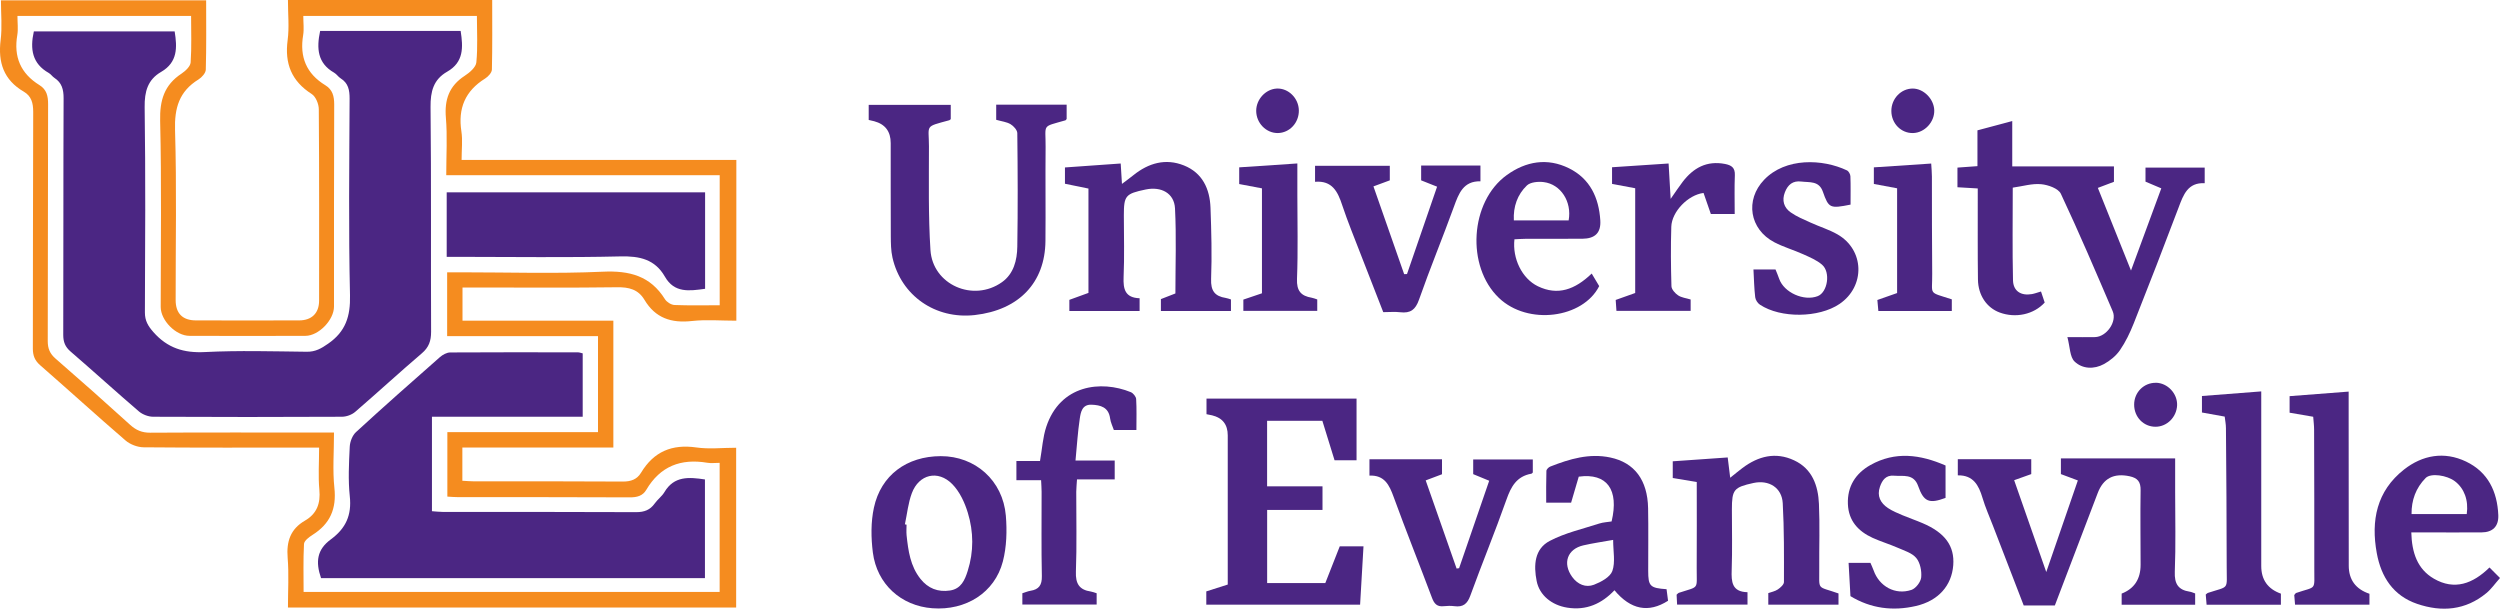 <?xml version="1.0" encoding="UTF-8"?><svg id="Layer_2" xmlns="http://www.w3.org/2000/svg" viewBox="0 0 500 121.73"><g id="Layer_1-2"><g id="Edwardsville_x5F_color"><path d="M497.9,113.5c.72.71,1.31,1.31,2.1,2.1-1.01,1.14-1.75,2.22-2.71,3.01-4.17,3.45-8.93,3.85-13.87,2.16-4.77-1.63-7.19-5.37-8.06-10.13-1.2-6.51-.03-12.43,5.44-16.73,3.71-2.91,8.05-3.68,12.41-1.6,4.39,2.1,6.25,5.99,6.45,10.71.09,2.26-1.11,3.45-3.38,3.46-3.83.02-7.66,0-11.48,0-.78,0-1.55,0-2.54,0,.11,4.01,1.18,7.33,4.53,9.26,4.08,2.36,7.77,1.04,11.12-2.26ZM493.35,102.81c.39-2.77-.51-5.14-2.36-6.55-1.59-1.22-4.82-1.7-5.85-.67-1.98,2-2.86,4.47-2.83,7.22h11.04Z" style="fill:#4b2683;"/><path d="M473.89,118.74v2.2h-14.88c-.06-.68-.11-1.37-.16-1.94.2-.22.28-.38.39-.41,4.14-1.41,3.61-.35,3.62-4.97.02-9.23-.02-18.45-.04-27.68,0-.84-.11-1.68-.18-2.59-1.64-.28-3.11-.54-4.72-.81v-3.31c3.83-.3,7.66-.59,11.81-.91,0,2.03,0,3.82,0,5.6,0,9.73.01,19.46.02,29.2q0,4.24,4.15,5.64Z" style="fill:#4b2683;"/><path d="M57.59,0h40.85c0,4.74.05,9.33-.06,13.92-.02.62-.75,1.41-1.36,1.79-3.99,2.48-5.45,5.97-4.74,10.57.27,1.76.04,3.59.04,5.71h54.95v32.15c-3.02,0-5.99-.26-8.88.06-4.12.46-7.32-.58-9.5-4.24-1.24-2.08-3.11-2.55-5.48-2.51-9.39.13-18.79.05-28.18.05-.85,0-1.71,0-2.73,0v6.63h30.17v25.37h-30.2v6.65c.84.04,1.62.12,2.39.12,9.9,0,19.8-.03,29.7.04,1.63.01,2.84-.43,3.65-1.77,2.54-4.21,6.17-5.75,11.06-5.05,2.54.37,5.18.06,7.96.06v31.95H57.59c0-3.38.21-6.69-.06-9.95-.26-3.26.55-5.74,3.47-7.43,2.37-1.37,3.13-3.44,2.87-6.17-.25-2.69-.05-5.43-.05-8.43-1.11,0-1.96,0-2.8,0-10.77,0-21.54.04-32.3-.06-1.22-.01-2.69-.57-3.62-1.37-5.74-4.94-11.34-10.05-17.05-15.03-1.09-.95-1.48-1.93-1.48-3.34.04-15.79,0-31.57.07-47.36,0-1.76-.36-3.13-1.87-4.02C.73,15.99-.43,12.48.13,7.99.45,5.45.19,2.84.19.06h41.04c0,4.69.06,9.28-.07,13.87-.02.68-.8,1.55-1.46,1.96-3.86,2.38-4.83,5.7-4.69,10.17.34,11.31.11,22.63.12,33.95,0,2.67,1.38,4.07,4.08,4.07,6.87.01,13.73.02,20.6,0,2.55,0,4.01-1.46,4.01-3.95,0-12.76.04-25.52-.06-38.28,0-1.04-.6-2.53-1.42-3.05-4.05-2.59-5.43-6.1-4.81-10.78.34-2.54.06-5.16.06-8.02ZM143.94,61.05v-26.01h-54.69c0-4.02.24-7.77-.07-11.47-.31-3.65.65-6.39,3.78-8.42.97-.63,2.22-1.7,2.31-2.67.3-3.05.11-6.14.11-9.29h-34.72c0,1.41.17,2.65-.03,3.84-.73,4.35.63,7.7,4.44,10.02,1.44.88,1.77,2.18,1.77,3.84-.06,13.48-.03,26.96-.04,40.43,0,2.66-3.05,5.84-5.7,5.85-7.73.03-15.46.03-23.19,0-2.74,0-5.77-3.08-5.77-5.78,0-12.4.19-24.8-.11-37.19-.1-4.13.81-7.2,4.28-9.48.78-.52,1.76-1.44,1.82-2.23.21-3.06.09-6.15.09-9.3H3.49c0,1.39.17,2.63-.03,3.82-.75,4.35.66,7.68,4.43,10.01,1.45.89,1.74,2.21,1.73,3.85-.06,15.78-.01,31.57-.07,47.35,0,1.51.44,2.53,1.57,3.51,5.01,4.35,9.98,8.76,14.89,13.22,1.2,1.09,2.39,1.6,4.04,1.59,11.34-.07,22.69-.03,34.03-.03.84,0,1.68,0,2.72,0,0,3.9-.3,7.52.08,11.07.45,4.18-.86,7.19-4.38,9.4-.7.44-1.66,1.17-1.7,1.81-.17,3.2-.08,6.41-.08,9.59h83.21v-25.81c-.93,0-1.72.11-2.48-.02-5.28-.89-9.41.69-12.19,5.41-.72,1.23-1.88,1.52-3.31,1.51-11.42-.06-22.83-.03-34.25-.04-.76,0-1.52-.07-2.23-.11v-12.89h30.13v-19.21h-30.17v-12.76h2.73c9.47,0,18.95.31,28.39-.12,5.36-.25,9.53.83,12.45,5.51.36.57,1.24,1.12,1.9,1.15,2.95.12,5.9.05,9.04.05Z" style="fill:#f58c1f;"/><path d="M402.45,24.2v9.08h20.34v3.08c-.98.37-1.96.74-3.22,1.22,2.2,5.48,4.32,10.76,6.63,16.53,2.12-5.74,4.05-10.97,6.06-16.44-1.12-.47-2.08-.88-3.16-1.34v-2.81h11.84v3.12c-3.39-.17-4.26,2.31-5.23,4.89-2.92,7.74-5.91,15.45-8.96,23.14-.74,1.86-1.62,3.71-2.75,5.35-.78,1.14-1.98,2.12-3.2,2.79-1.98,1.09-4.33,1-5.89-.51-.95-.92-.9-2.87-1.43-4.88,2.28,0,3.91.04,5.54,0,2.3-.07,4.42-3.09,3.52-5.17-3.37-7.87-6.73-15.75-10.37-23.5-.49-1.05-2.54-1.78-3.94-1.91-1.81-.17-3.68.41-5.68.69,0,6.31-.09,12.42.05,18.53.05,2.18,1.62,3.14,3.78,2.76.55-.1,1.08-.3,1.82-.52.28.82.52,1.54.74,2.21-2.18,2.39-5.8,3.17-8.99,2-2.59-.95-4.32-3.44-4.36-6.61-.07-5.26-.03-10.52-.04-15.78,0-.77,0-1.54,0-2.43-1.48-.09-2.68-.16-4.06-.24v-3.93c1.28-.09,2.55-.19,4-.29v-7.16c2.33-.62,4.52-1.21,6.96-1.86Z" style="fill:#4b2683;"/><path d="M271.32,92.05h-4.41c-.81-2.63-1.63-5.27-2.44-7.89h-11.05v13.1h11.08v4.73h-11.07v14.63h11.63c.92-2.33,1.9-4.84,2.89-7.35h4.75c-.23,3.95-.45,7.74-.68,11.67h-30.76v-2.66c1.36-.43,2.71-.86,4.29-1.37,0-.83,0-1.6,0-2.37,0-9.15,0-18.3,0-27.46q0-3.25-3.12-4.01c-.34-.08-.69-.14-1.13-.23v-3.12h30.01v12.32Z" style="fill:#4b2683;"/><path d="M199.24,23.96v-3.02h14.09v2.85c-.07.08-.15.25-.26.28-4.82,1.4-3.91.62-3.95,5.32-.06,6.27.03,12.54-.03,18.8-.07,8.36-5.32,13.82-14.13,14.82-7.87.89-14.74-3.86-16.47-11.51-.31-1.39-.32-2.86-.33-4.3-.03-6.2-.01-12.39-.02-18.59q0-3.47-3.29-4.36c-.34-.09-.68-.16-1.11-.26v-3.01h16.41v2.84c-.07.06-.17.2-.29.23-5.04,1.38-4.07.84-4.07,5.22,0,6.91-.14,13.84.3,20.73.44,6.96,8.58,10.51,14.31,6.43,2.35-1.67,3.02-4.4,3.06-7.1.12-7.56.09-15.13,0-22.69,0-.62-.74-1.44-1.35-1.8-.77-.46-1.77-.56-2.88-.88Z" style="fill:#4b2683;"/><path d="M409.25,114.41c2.2-6.38,4.23-12.27,6.32-18.32-1.19-.44-2.24-.84-3.39-1.27v-3.14h22.85c0,2.11,0,4.4,0,6.69,0,5.33.14,10.67-.07,15.99-.09,2.41.68,3.63,3,3.98.35.05.67.22,1.07.35v2.26h-14.7v-2.23q3.79-1.48,3.79-5.76c0-4.97-.08-9.94,0-14.91.03-1.67-.57-2.45-2.21-2.8-3.13-.66-5.24.38-6.38,3.39-2.85,7.45-5.68,14.91-8.56,22.45h-6.23c-2.05-5.31-4.09-10.6-6.13-15.89-.72-1.88-1.55-3.73-2.12-5.65-.75-2.52-1.85-4.54-4.93-4.48v-3.23h14.69v2.98c-.99.36-2.05.73-3.42,1.22,2.1,6.01,4.17,11.93,6.42,18.36Z" style="fill:#4b2683;"/><path d="M349.5,118.44v2.48h-14.08c-.04-.71-.07-1.39-.1-1.98.22-.2.31-.33.43-.37,4.24-1.38,3.55-.55,3.59-4.99.04-5.68.01-11.36.01-17.18-1.74-.29-3.21-.54-4.8-.8v-3.34c3.62-.25,7.24-.51,10.99-.77.17,1.38.31,2.55.5,4.06,1.01-.81,1.71-1.39,2.44-1.94,3.16-2.38,6.62-3.28,10.33-1.55,3.64,1.69,4.82,5.06,4.98,8.73.19,4.24.03,8.5.06,12.75.04,4.71-.59,3.58,3.85,5.15v2.24h-14.04v-2.31c.61-.22,1.34-.35,1.9-.73.52-.35,1.23-.97,1.23-1.48.01-5.25.05-10.52-.24-15.76-.17-3.13-2.78-4.73-5.87-4.05-3.91.86-4.3,1.32-4.3,5.28,0,4.04.1,8.07-.04,12.1-.09,2.4.05,4.39,3.15,4.46Z" style="fill:#4b2683;"/><path d="M213.87,62.2v-2.23c1.27-.46,2.53-.92,3.82-1.39v-20.87c-1.55-.31-3.06-.62-4.7-.96v-3.26c3.68-.26,7.3-.52,11.15-.79.09,1.38.16,2.5.25,4.08.91-.69,1.62-1.2,2.3-1.75,3.03-2.43,6.43-3.41,10.1-1.94,3.7,1.48,5.17,4.69,5.31,8.45.17,4.75.3,9.51.12,14.25-.09,2.37.74,3.46,2.93,3.8.34.05.67.19,1.04.3v2.31h-14.01v-2.38c.94-.37,1.88-.73,2.9-1.13,0-5.69.21-11.37-.08-17.02-.16-3.04-2.76-4.42-5.87-3.77-4.04.85-4.36,1.22-4.36,5.18,0,4.11.13,8.22-.05,12.32-.1,2.41.28,4.15,3.2,4.25v2.55h-14.05Z" style="fill:#4b2683;"/><path d="M315.75,95.33c-.48,1.63-.98,3.34-1.53,5.21h-4.98c0-2.11-.03-4.23.04-6.35,0-.31.44-.75.78-.88,3.86-1.52,7.8-2.7,12-1.81,4.84,1.02,7.45,4.51,7.56,10.14.08,4.18.01,8.35.02,12.53,0,3.07.36,3.44,3.67,3.67.1.77.21,1.58.3,2.31-3.9,2.49-7.47,1.8-10.72-2.1-2.55,2.7-5.63,4.09-9.44,3.48-3.08-.49-5.56-2.46-6.12-5.33-.62-3.12-.46-6.42,2.64-8.03,3.06-1.6,6.55-2.38,9.87-3.46.81-.26,1.69-.29,2.48-.42,1.52-6.36-.92-9.73-6.57-8.96ZM322.63,107.98c-2.18.39-4.08.66-5.95,1.09-3.21.73-4.22,3.58-2.24,6.32,1.08,1.49,2.7,2.19,4.35,1.56,1.42-.55,3.24-1.53,3.68-2.75.63-1.77.16-3.93.16-6.2Z" style="fill:#4b2683;"/><path d="M188.14,91.23c6.9-.02,12.44,4.86,13.03,11.91.25,3.03.16,6.24-.6,9.16-1.63,6.25-7.41,9.85-14.09,9.35-6.24-.46-11.1-4.81-11.91-11.16-.37-2.93-.41-6.07.21-8.94,1.4-6.53,6.59-10.3,13.37-10.32ZM180.98,104.87c.11.02.22.04.33.06,0,.72-.06,1.44.01,2.15.33,3.08.75,6.15,2.77,8.69,1.51,1.9,3.5,2.7,5.92,2.33,2.22-.34,2.96-2.11,3.53-3.91,1.23-3.87,1.19-7.83.02-11.65-.62-2.05-1.64-4.23-3.11-5.72-2.86-2.9-6.67-1.96-8.08,1.81-.74,1.98-.95,4.16-1.39,6.24Z" style="fill:#4b2683;"/><path d="M204.47,118.65c.64-.2,1.12-.41,1.61-.49,1.71-.27,2.33-1.14,2.29-2.94-.12-5.61-.04-11.23-.05-16.85,0-.71-.06-1.41-.1-2.33h-4.94v-3.84h4.72c.44-2.49.56-4.75,1.25-6.83,2.77-8.41,10.94-9.38,16.91-6.94.48.2,1.04.89,1.07,1.38.12,1.99.05,4,.05,6.19h-4.51c-.24-.72-.64-1.5-.75-2.32-.3-2.25-1.91-2.67-3.72-2.74-1.9-.07-2.16,1.53-2.35,2.81-.4,2.67-.56,5.38-.85,8.35h7.84v3.78h-7.54c-.06.96-.14,1.71-.15,2.47-.01,5.33.13,10.66-.07,15.98-.09,2.4.67,3.64,3,3.98.35.05.69.2,1.15.34v2.26h-14.86v-2.27Z" style="fill:#4b2683;"/><path d="M302.89,47.85c-.44,3.85,1.51,7.86,4.68,9.4,3.99,1.93,7.42.68,10.77-2.54.49.82.96,1.6,1.5,2.51-3.25,6.44-14.23,7.92-20.05,2.37-6.6-6.29-5.82-19.26,1.57-24.58,3.83-2.76,8.11-3.5,12.45-1.35,4.21,2.09,5.96,5.89,6.25,10.4.16,2.51-1.05,3.67-3.61,3.69-3.76.02-7.51,0-11.27.01-.78,0-1.55.07-2.3.1ZM313.73,44.08c.68-3.75-1.58-7.24-4.99-7.66-1.1-.14-2.65,0-3.36.67-1.9,1.82-2.75,4.24-2.61,6.99h10.96Z" style="fill:#4b2683;"/><path d="M287.4,37.33c-1.18-.47-2.1-.83-3.17-1.26v-2.96h11.86v3.15c-3.42-.07-4.34,2.42-5.31,5.1-2.26,6.22-4.79,12.34-6.98,18.58-.71,2.02-1.72,2.75-3.75,2.51-1.06-.13-2.15-.02-3.4-.02-1.54-3.94-3.06-7.81-4.55-11.68-1.24-3.22-2.56-6.42-3.65-9.69-.89-2.71-1.99-4.99-5.44-4.7v-3.2h14.95v2.91c-.93.35-1.92.71-3.27,1.21,2.07,5.91,4.1,11.73,6.14,17.55.19,0,.38-.01.57-.02,1.99-5.78,3.98-11.56,6.02-17.48Z" style="fill:#4b2683;"/><path d="M273.89,95.12v-3.27h14.51v3c-.98.37-1.97.74-3.26,1.23,2.09,5.97,4.14,11.8,6.18,17.63l.5-.07c1.98-5.76,3.96-11.51,6.02-17.49-1.09-.45-2.05-.85-3.2-1.32v-2.94h11.92v2.61c-.08.07-.17.22-.29.24-2.95.53-4.07,2.59-4.99,5.21-2.27,6.44-4.89,12.77-7.22,19.19-.6,1.66-1.46,2.32-3.16,2.1-.71-.09-1.45-.08-2.16,0-1.32.15-1.9-.49-2.34-1.67-2.53-6.74-5.21-13.42-7.67-20.18-.87-2.4-1.83-4.4-4.85-4.27Z" style="fill:#4b2683;"/><path d="M370.12,40.92c-4.12.82-4.38.74-5.55-2.59-.78-2.21-2.64-1.81-4.29-2.02-1.72-.22-2.71.63-3.3,2.14-.64,1.64-.2,3.07,1.15,4.02,1.22.86,2.64,1.44,4.01,2.06,1.77.81,3.66,1.38,5.33,2.33,5.45,3.1,5.63,10.41.42,13.94-4.13,2.79-11.74,2.89-15.9.14-.46-.3-.89-.96-.95-1.5-.21-1.78-.24-3.57-.35-5.55h4.41c.23.57.51,1.22.74,1.89.96,2.73,4.94,4.52,7.7,3.45,1.98-.76,2.63-4.79.86-6.3-1.06-.91-2.44-1.48-3.74-2.07-1.9-.86-3.94-1.44-5.78-2.4-4.98-2.6-5.92-8.47-2.05-12.51,4.28-4.47,11.7-4.18,16.56-1.87.35.17.68.77.69,1.18.07,1.86.03,3.72.03,5.66Z" style="fill:#4b2683;"/><path d="M369.73,112.58h4.36c.2.47.44.97.63,1.49,1.12,3.2,4.32,5,7.57,3.91.87-.29,1.86-1.59,1.95-2.5.12-1.28-.2-2.92-.98-3.87-.84-1.02-2.41-1.48-3.72-2.06-1.65-.72-3.39-1.24-5.02-1.98-2.88-1.32-4.81-3.41-4.94-6.75-.14-3.53,1.53-6.13,4.5-7.81,4.96-2.79,9.96-2.12,15.03.09v6.48c-3.26,1.22-4.36.8-5.47-2.35-.9-2.58-3.03-1.93-4.87-2.09-1.6-.14-2.33.9-2.78,2.21-.64,1.85.1,3.26,1.62,4.27.89.59,1.91,1.01,2.9,1.43,1.33.56,2.7,1.02,4.02,1.59,4.49,1.91,6.41,4.57,6.12,8.4-.31,4.08-2.97,7.12-7.47,8.16-4.59,1.06-9.01.51-13.09-1.97-.12-2.19-.24-4.27-.37-6.63Z" style="fill:#4b2683;"/><path d="M346.94,42.8h-4.77c-.5-1.45-.99-2.85-1.46-4.21-3.1.39-6.35,3.73-6.45,6.76-.12,3.96-.09,7.93.03,11.89.02.64.73,1.43,1.33,1.83.68.46,1.61.55,2.51.83v2.28h-14.84c-.05-.74-.1-1.42-.15-2.19,1.34-.48,2.6-.93,3.9-1.39v-20.95c-1.58-.29-3.04-.57-4.63-.87v-3.33c3.75-.25,7.39-.49,11.31-.75.14,2.4.26,4.5.41,7.08.97-1.38,1.65-2.43,2.41-3.42,2.13-2.78,4.8-4.27,8.45-3.57,1.33.26,2.04.76,1.98,2.25-.1,2.5-.03,5.01-.03,7.75Z" style="fill:#4b2683;"/><path d="M444.95,83.32c-1.62-.29-3.08-.55-4.56-.82v-3.3c3.81-.3,7.53-.58,11.86-.92,0,3.12,0,6.04,0,8.97,0,8.65,0,17.3,0,25.95q0,4.13,3.93,5.53v2.22h-14.86c-.06-.69-.11-1.37-.17-2.04.19-.15.28-.27.4-.32,4.39-1.45,3.79-.45,3.79-5.29,0-9.22-.08-18.45-.15-27.67,0-.77-.16-1.54-.25-2.32Z" style="fill:#4b2683;"/><path d="M263.45,59.89v2.29h-14.78v-2.26c1.21-.41,2.42-.82,3.72-1.26v-20.99c-1.48-.28-2.93-.56-4.55-.86v-3.34c3.72-.25,7.44-.5,11.63-.78,0,2.26,0,4.24,0,6.23,0,5.62.15,11.24-.07,16.85-.1,2.41.8,3.42,2.96,3.78.35.06.68.21,1.09.34Z" style="fill:#4b2683;"/><path d="M379.42,37.66c-1.69-.32-3.09-.58-4.65-.87v-3.32c3.82-.25,7.53-.5,11.47-.76.06,1.05.14,1.82.14,2.59.02,6.48-.01,12.97.06,19.45.05,4.39-.91,3.55,3.92,5.12v2.33h-14.69c-.07-.73-.13-1.41-.2-2.2,1.36-.48,2.62-.92,3.95-1.39v-20.95Z" style="fill:#4b2683;"/><path d="M259.77,22.07c.04,2.48-1.85,4.51-4.21,4.54-2.34.02-4.32-2.01-4.32-4.45,0-2.3,1.9-4.35,4.13-4.45,2.31-.1,4.36,1.93,4.4,4.36Z" style="fill:#4b2683;"/><path d="M378.27,22.2c-.01-2.46,1.94-4.5,4.29-4.49,2.17.01,4.22,2.08,4.29,4.33.08,2.36-1.93,4.52-4.25,4.57-2.39.05-4.32-1.92-4.33-4.41Z" style="fill:#4b2683;"/><path d="M431.18,76.55c2.34.04,4.34,2.17,4.24,4.53-.11,2.36-2.02,4.26-4.3,4.27-2.41.01-4.3-1.94-4.29-4.44,0-2.45,1.95-4.39,4.36-4.35Z" style="fill:#4b2683;"/><path d="M64.03,6.19h28.1c.51,3.27.64,6.25-2.7,8.15-2.75,1.57-3.35,3.97-3.32,7.06.16,14.99.04,29.98.11,44.97,0,1.8-.44,3.09-1.85,4.29-4.5,3.84-8.85,7.85-13.33,11.71-.68.59-1.77.98-2.68.98-12.57.06-25.14.07-37.71,0-.97,0-2.13-.44-2.86-1.06-4.6-3.94-9.08-8.02-13.67-11.98-1.09-.94-1.47-1.92-1.47-3.33.05-15.78,0-31.56.07-47.35,0-1.74-.35-3.08-1.83-4.05-.42-.27-.71-.75-1.14-.99-3.3-1.86-3.78-4.76-2.98-8.31h28.16c.52,3.21.61,6.17-2.69,8.09-2.71,1.57-3.35,3.94-3.31,7.06.19,13.69.11,27.38.05,41.07,0,1.66.63,2.7,1.7,3.92,2.81,3.19,6.09,4.21,10.32,3.99,6.77-.34,13.58-.14,20.37-.06,1.72.02,2.89-.66,4.25-1.61,3.5-2.42,4.48-5.46,4.38-9.68-.3-13.11-.14-26.23-.08-39.34,0-1.72-.26-3.09-1.79-4.05-.48-.3-.81-.85-1.3-1.13-3.35-1.91-3.54-4.87-2.81-8.32Z" style="fill:#4b2683;"/><path d="M116.54,70.67v12.68h-30.15v18.89c.76.05,1.52.15,2.28.15,12.86,0,25.72-.02,38.58.04,1.61,0,2.76-.43,3.69-1.73.58-.82,1.46-1.44,1.96-2.3,1.93-3.22,4.86-3,8.09-2.51v19.74h-76.78c-1.15-3.34-.77-5.74,1.94-7.74,3.04-2.23,4.21-4.87,3.81-8.62-.35-3.28-.17-6.63-.01-9.93.05-1.01.53-2.27,1.26-2.93,5.52-5.07,11.15-10.04,16.78-14.99.55-.48,1.37-.93,2.06-.93,8.52-.06,17.05-.03,25.57-.02.27,0,.54.12.91.2Z" style="fill:#4b2683;"/><path d="M89.34,51.37v-12.9h51.68v19.29c-3.17.44-6.15.88-8.04-2.43-1.99-3.47-5.04-4.14-8.9-4.05-10.67.26-21.36.09-32.04.09-.85,0-1.69,0-2.7,0Z" style="fill:#4b2683;"/></g></g></svg>